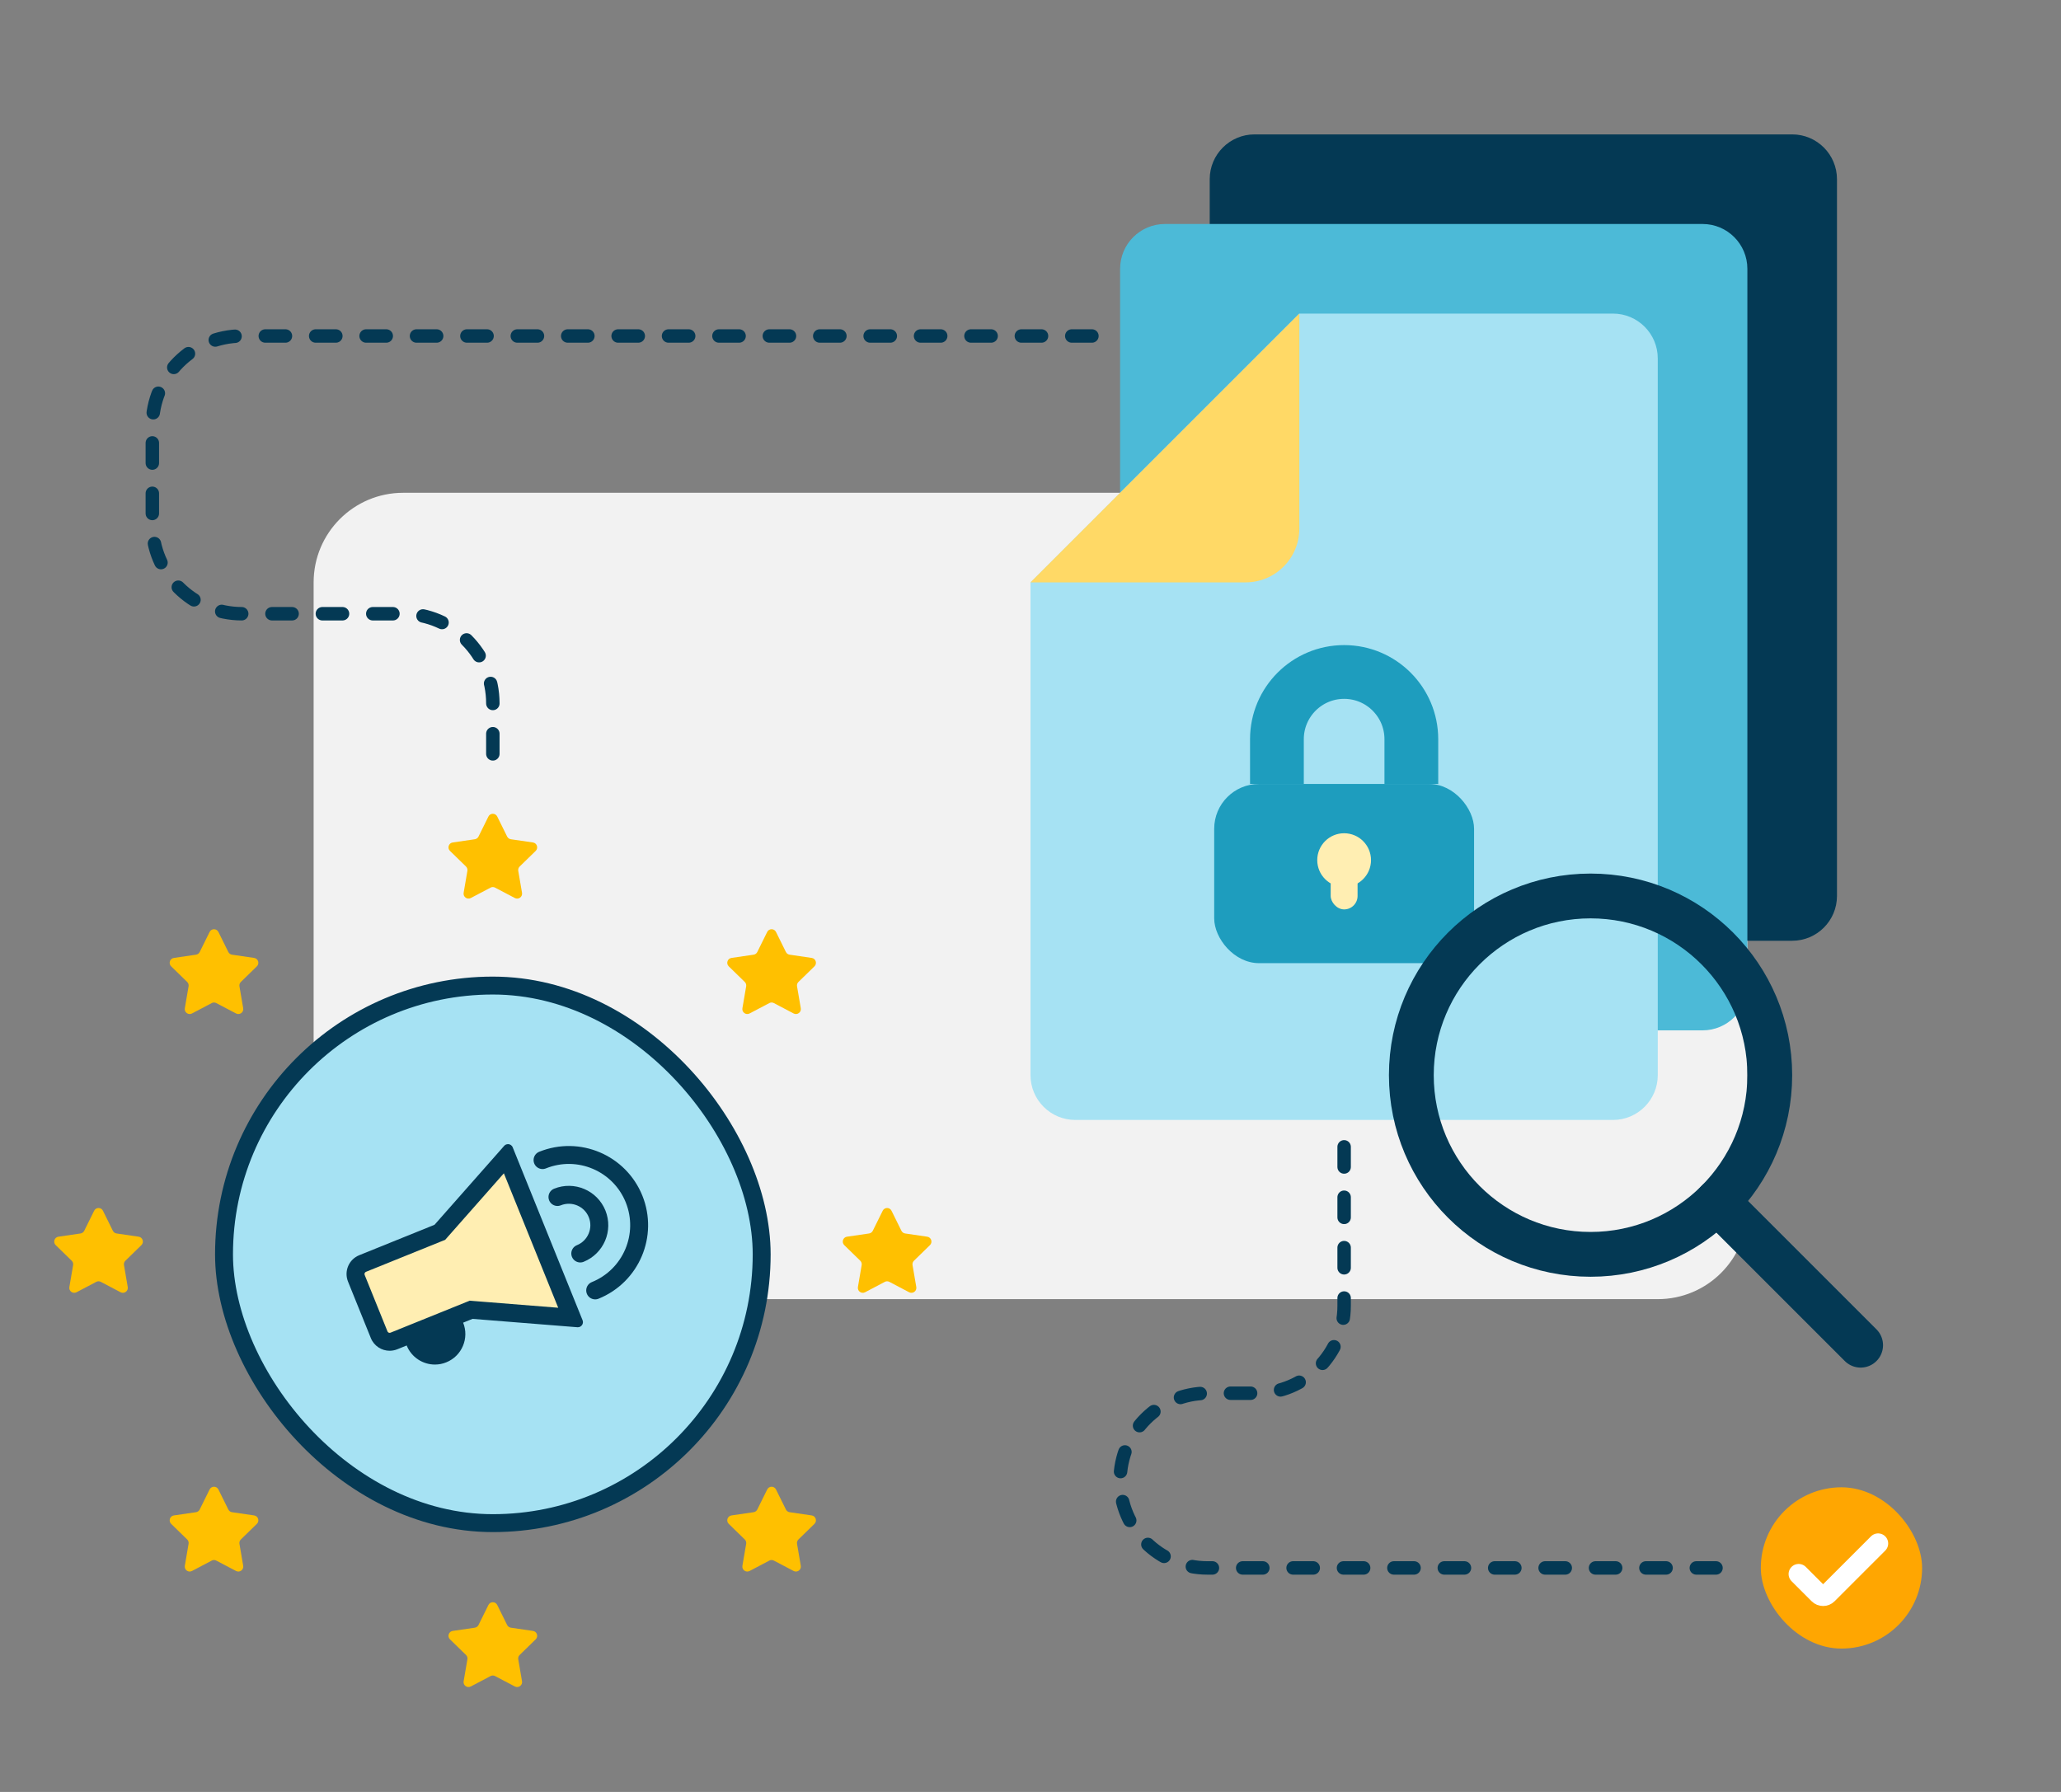 <?xml version="1.0" encoding="UTF-8"?> <svg xmlns="http://www.w3.org/2000/svg" viewBox="0 0 460 400"><rect x="0" y="0" width="460" height="400" fill="#808080" stroke="none"/><defs><style>.c{stroke:#1e9dbe;stroke-width:12px;}.c,.d,.e,.f,.g{stroke-miterlimit:10;}.c,.h,.e,.f,.g,.i{fill:none;}.j{fill:#f2f2f2;}.k{fill:#043954;}.l{fill:#ffeeb2;}.m{fill:#ffd966;}.n{fill:#ffa601;}.o{fill:#ffc000;}.p,.d{fill:#a6e2f3;}.q{fill:#1e9dbe;}.r{fill:#4cbad7;}.d{stroke-width:4px;}.d,.h,.e,.f,.g{stroke:#043954;}.h{stroke-width:4px;}.h,.e,.g,.i{stroke-linecap:round;}.h,.i{stroke-linejoin:round;}.e{stroke-dasharray:0 0 0 0 0 0 4.5 6.75 0 0 0 0;stroke-width:3px;}.f,.g{stroke-width:10px;}.i{stroke:#fff;stroke-width:4.5px;}</style></defs><g id="a"></g><g id="b"><rect class="j" x="70" y="110" width="320" height="180" rx="20" ry="20"></rect><path class="k" d="M400,30h-120c-5.52,0-10,4.48-10,10V200c0,5.52,4.48,10,10,10h120c5.52,0,10-4.48,10-10V40c0-5.52-4.48-10-10-10Z"></path><path class="r" d="M380,50h-120c-5.52,0-10,4.48-10,10V220c0,5.52,4.48,10,10,10h120c5.52,0,10-4.48,10-10V60c0-5.52-4.48-10-10-10Z"></path><g><path class="p" d="M360,70h-70l-60,60v110c0,5.52,4.48,10,10,10h120c5.52,0,10-4.48,10-10V80c0-5.52-4.48-10-10-10Z"></path><path class="m" d="M230,130h48c6.63,0,12-5.37,12-12v-48"></path><g><rect class="q" x="271" y="175" width="58" height="40" rx="10" ry="10"></rect><path class="c" d="M285,175v-10c0-8.28,6.72-15,15-15s15,6.72,15,15v10"></path><g><circle class="l" cx="300" cy="192" r="6"></circle><rect class="l" x="297" y="194" width="6" height="9" rx="3" ry="3"></rect></g></g></g><rect class="d" x="50" y="220" width="120" height="120" rx="60" ry="60"></rect><g><g><g><path class="k" d="M97.08,302.6c-1.97,0-3.71-1.18-4.45-3-.48-1.19-.47-2.49,.03-3.67,.5-1.18,1.43-2.09,2.62-2.57,.58-.23,1.18-.35,1.8-.35,1.97,0,3.71,1.18,4.45,3,.48,1.19,.47,2.49-.03,3.67-.5,1.18-1.43,2.09-2.62,2.57-.58,.23-1.18,.35-1.79,.35h0Z"></path><path class="k" d="M97.07,295c1.15,0,2.17,.69,2.6,1.75,.28,.69,.27,1.45-.02,2.14s-.83,1.22-1.53,1.5c-.34,.14-.69,.21-1.05,.21-1.15,0-2.17-.69-2.6-1.75-.58-1.43,.12-3.06,1.55-3.64,.34-.14,.69-.21,1.05-.21m0-4c-.85,0-1.71,.16-2.54,.5-3.48,1.41-5.16,5.37-3.76,8.85,1.07,2.65,3.62,4.25,6.3,4.25,.85,0,1.71-.16,2.54-.5,3.48-1.41,5.16-5.37,3.76-8.85-1.07-2.65-3.62-4.25-6.3-4.25h0Z"></path></g><g><path class="l" d="M86.98,299.53c-1.04,0-1.96-.62-2.35-1.58l-5.09-12.6c-.52-1.29,.1-2.77,1.4-3.29l17.24-6.96,14.93-16.92,14.55,36.02-22.5-1.8-17.24,6.96c-.3,.12-.62,.19-.95,.19h0Z"></path><path class="k" d="M112.46,261.91l12.13,30.01-18.8-1.5-.94-.08-.88,.35-16.8,6.79c-.07,.03-.13,.04-.2,.04-.17,0-.39-.09-.49-.33l-5.09-12.6c-.11-.27,.02-.58,.29-.69l16.8-6.79,.88-.35,.62-.71,12.48-14.14m.92-6.51c-.31,0-.62,.12-.85,.38l-15.55,17.62-16.8,6.79c-2.32,.94-3.44,3.58-2.5,5.9l5.09,12.6c.71,1.76,2.41,2.83,4.2,2.83,.57,0,1.14-.11,1.7-.33l16.8-6.79,23.42,1.87s.06,0,.09,0c.79,0,1.35-.81,1.05-1.56l-15.6-38.61c-.19-.46-.62-.71-1.05-.71h0Z"></path></g><path class="h" d="M129.51,279.81c3.48-1.41,5.16-5.37,3.76-8.85-1.41-3.48-5.37-5.16-8.85-3.76"></path><path class="h" d="M132.84,288.05c8.03-3.25,11.91-12.39,8.67-20.42-3.25-8.03-12.39-11.91-20.42-8.67"></path></g><g><path class="o" d="M109.49,198.14l-4.41,2.32c-.81,.42-1.75-.26-1.6-1.16l.84-4.91c.06-.36-.06-.72-.32-.97l-3.57-3.48c-.65-.64-.29-1.75,.61-1.88l4.93-.72c.36-.05,.67-.28,.83-.6l2.21-4.47c.4-.82,1.57-.82,1.97,0l2.21,4.47c.16,.32,.47,.55,.83,.6l4.93,.72c.9,.13,1.26,1.24,.61,1.88l-3.57,3.48c-.26,.25-.38,.62-.32,.97l.84,4.91c.15,.9-.79,1.58-1.6,1.16l-4.41-2.32c-.32-.17-.7-.17-1.02,0Z"></path><path class="o" d="M47.26,223.91l-4.41,2.32c-.81,.42-1.75-.26-1.6-1.16l.84-4.91c.06-.36-.06-.72-.32-.97l-3.57-3.48c-.65-.64-.29-1.75,.61-1.88l4.93-.72c.36-.05,.67-.28,.83-.6l2.21-4.47c.4-.82,1.57-.82,1.97,0l2.21,4.47c.16,.32,.47,.55,.83,.6l4.93,.72c.9,.13,1.26,1.24,.61,1.88l-3.57,3.48c-.26,.25-.38,.62-.32,.97l.84,4.91c.15,.9-.79,1.58-1.6,1.16l-4.41-2.32c-.32-.17-.7-.17-1.02,0Z"></path><path class="o" d="M21.49,286.14l-4.41,2.32c-.81,.42-1.75-.26-1.6-1.16l.84-4.91c.06-.36-.06-.72-.32-.97l-3.57-3.48c-.65-.64-.29-1.75,.61-1.88l4.93-.72c.36-.05,.67-.28,.83-.6l2.21-4.47c.4-.82,1.57-.82,1.97,0l2.21,4.47c.16,.32,.47,.55,.83,.6l4.93,.72c.9,.13,1.26,1.24,.61,1.88l-3.57,3.48c-.26,.25-.38,.62-.32,.97l.84,4.91c.15,.9-.79,1.58-1.6,1.16l-4.41-2.32c-.32-.17-.7-.17-1.02,0Z"></path><path class="o" d="M47.26,348.36l-4.41,2.32c-.81,.42-1.75-.26-1.6-1.16l.84-4.91c.06-.36-.06-.72-.32-.97l-3.57-3.48c-.65-.64-.29-1.75,.61-1.88l4.93-.72c.36-.05,.67-.28,.83-.6l2.21-4.47c.4-.82,1.57-.82,1.97,0l2.21,4.47c.16,.32,.47,.55,.83,.6l4.93,.72c.9,.13,1.26,1.24,.61,1.88l-3.57,3.48c-.26,.25-.38,.62-.32,.97l.84,4.91c.15,.9-.79,1.58-1.6,1.16l-4.41-2.32c-.32-.17-.7-.17-1.02,0Z"></path><path class="o" d="M109.49,374.14l-4.41,2.32c-.81,.42-1.75-.26-1.6-1.16l.84-4.91c.06-.36-.06-.72-.32-.97l-3.57-3.48c-.65-.64-.29-1.75,.61-1.88l4.93-.72c.36-.05,.67-.28,.83-.6l2.21-4.47c.4-.82,1.57-.82,1.97,0l2.21,4.47c.16,.32,.47,.55,.83,.6l4.93,.72c.9,.13,1.26,1.24,.61,1.88l-3.57,3.48c-.26,.25-.38,.62-.32,.97l.84,4.91c.15,.9-.79,1.58-1.6,1.16l-4.41-2.32c-.32-.17-.7-.17-1.02,0Z"></path><path class="o" d="M171.71,348.36l-4.41,2.32c-.81,.42-1.75-.26-1.6-1.16l.84-4.91c.06-.36-.06-.72-.32-.97l-3.57-3.48c-.65-.64-.29-1.75,.61-1.88l4.93-.72c.36-.05,.67-.28,.83-.6l2.21-4.47c.4-.82,1.57-.82,1.97,0l2.21,4.47c.16,.32,.47,.55,.83,.6l4.93,.72c.9,.13,1.26,1.24,.61,1.88l-3.57,3.48c-.26,.25-.38,.62-.32,.97l.84,4.91c.15,.9-.79,1.58-1.6,1.16l-4.41-2.32c-.32-.17-.7-.17-1.02,0Z"></path><path class="o" d="M197.49,286.14l-4.41,2.32c-.81,.42-1.75-.26-1.6-1.16l.84-4.91c.06-.36-.06-.72-.32-.97l-3.57-3.48c-.65-.64-.29-1.75,.61-1.88l4.93-.72c.36-.05,.67-.28,.83-.6l2.21-4.47c.4-.82,1.57-.82,1.97,0l2.21,4.47c.16,.32,.47,.55,.83,.6l4.93,.72c.9,.13,1.26,1.24,.61,1.88l-3.57,3.48c-.26,.25-.38,.62-.32,.97l.84,4.91c.15,.9-.79,1.58-1.6,1.16l-4.41-2.32c-.32-.17-.7-.17-1.02,0Z"></path><path class="o" d="M171.71,223.91l-4.41,2.32c-.81,.42-1.75-.26-1.6-1.16l.84-4.91c.06-.36-.06-.72-.32-.97l-3.57-3.48c-.65-.64-.29-1.75,.61-1.88l4.93-.72c.36-.05,.67-.28,.83-.6l2.21-4.47c.4-.82,1.57-.82,1.97,0l2.21,4.47c.16,.32,.47,.55,.83,.6l4.93,.72c.9,.13,1.26,1.24,.61,1.88l-3.57,3.48c-.26,.25-.38,.62-.32,.97l.84,4.91c.15,.9-.79,1.58-1.6,1.16l-4.41-2.32c-.32-.17-.7-.17-1.02,0Z"></path></g></g><path class="e" d="M110,168.28v-11.28c0-11.05-8.95-20-20-20H54c-11.05,0-20-8.95-20-20v-22c0-11.05,8.95-20,20-20H244"></path><path class="e" d="M300,256v35.5c0,10.77-8.73,19.5-19.5,19.5h-11c-10.77,0-19.5,8.73-19.5,19.5h0c0,10.77,8.73,19.5,19.5,19.5h113.5"></path><g><circle class="f" cx="355" cy="240" r="40"></circle><line class="g" x1="383.28" y1="268.28" x2="415.28" y2="300.28"></line></g><g><rect class="n" x="393" y="332" width="36" height="36" rx="18" ry="18"></rect><path class="i" d="M401.45,351.36l4.49,4.49c.53,.53,1.4,.53,1.93,0l11.31-11.31"></path></g></g></svg> 